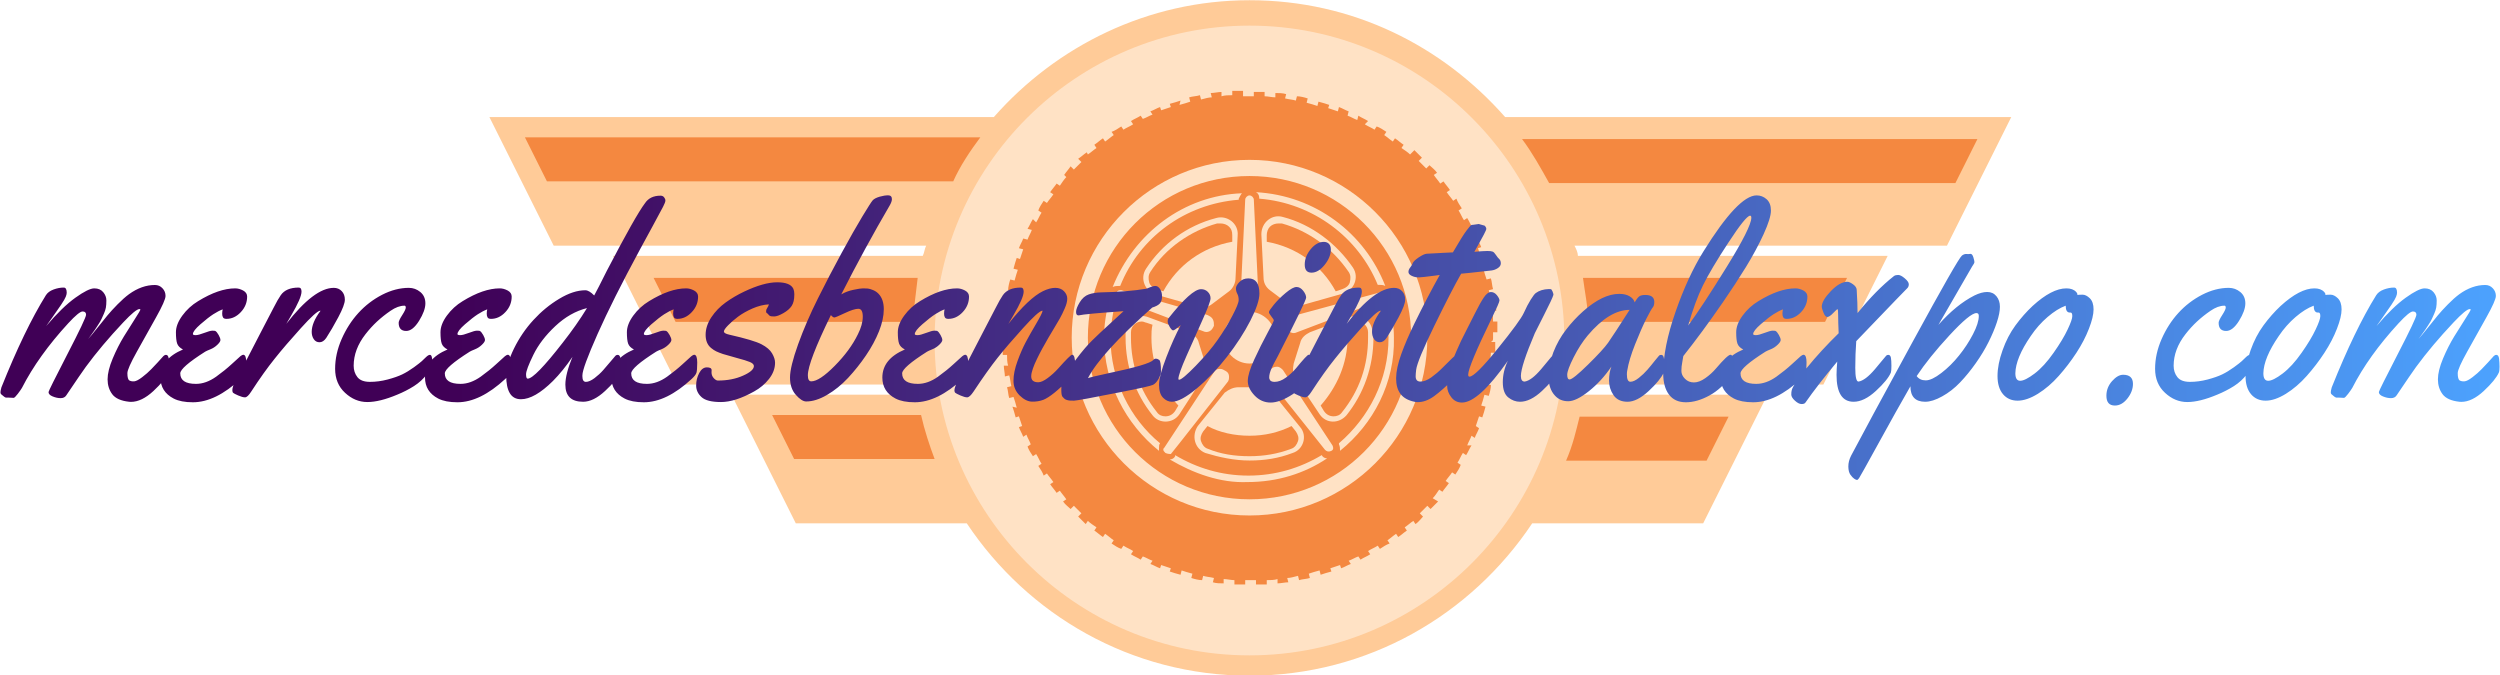 <svg xmlns:xlink="http://www.w3.org/1999/xlink" xmlns="http://www.w3.org/2000/svg" style="overflow: visible;" data-svgdocument="" id="_KfeprFJSfXMQarblzxqGn" class="fl-svgdocument" x="0" y="0" viewBox="0 178.72 512 138.3"><defs id="_9f2mgOgxOkAfHJy8YBdPX" transform="matrix(0.432, 0, 0, 0.432, 12.264, 116.67)" data-uid="o_f2l3em73d_4"><linearGradient x1="0%" y1="50%" x2="100%" y2="50%" id="g_251917455_0" gradientUnits="objectBoundingBox" data-uid="o_f2l3em73d_45"><stop offset="18%" stop-color="rgb(64, 0, 86)" stop-opacity="1" data-uid="o_f2l3em73d_46"/><stop offset="100%" stop-color="rgb(76, 163, 255)" stop-opacity="1.00" data-uid="o_f2l3em73d_47"/></linearGradient><linearGradient x1="0%" y1="50%" x2="100%" y2="50%" id="g_251917455_0" gradientUnits="objectBoundingBox" data-uid="o_f2l3em73d_45"><stop offset="18%" stop-color="rgb(64, 0, 86)" stop-opacity="1" data-uid="o_f2l3em73d_46"/><stop offset="100%" stop-color="rgb(76, 163, 255)" stop-opacity="1.00" data-uid="o_f2l3em73d_47"/></linearGradient><linearGradient x1="0%" y1="50%" x2="100%" y2="50%" id="g_251917455_0" gradientUnits="objectBoundingBox" data-uid="o_f2l3em73d_45"><stop offset="18%" stop-color="rgb(64, 0, 86)" stop-opacity="1" data-uid="o_f2l3em73d_46"/><stop offset="100%" stop-color="rgb(76, 163, 255)" stop-opacity="1.00" data-uid="o_f2l3em73d_47"/></linearGradient></defs><g transform="matrix(0.934, 0, 0, 0.934, 16.644, 2.318)" data-uid="o_f2l3em73d_5"><g data-uid="o_f2l3em73d_6"><g fill="#F48840" transform="matrix(0.891, 0, 0, 0.891, 27.907, 89.764)" data-uid="o_f2l3em73d_7"><g fill="#F48840" transform="matrix(1, 0, 0, 1, 0, 6.041)" data-uid="o_f2l3em73d_8"><path transform="matrix(0.45, 0, 0, 0.45, 360.782, 108.645)" fill="#F48840" data-type="polygon" d="M141.476 124.718L0 124.718L34.599 60.718L176.075 60.718Z" data-uid="o_f2l3em73d_9"/><path transform="matrix(0.45, 0, 0, 0.45, 298.103, 108.645)" fill="#F48840" data-type="polygon" d="M141.476 124.718L0 124.718L34.599 60.718L176.075 60.718Z" data-uid="o_f2l3em73d_10"/></g><g transform="matrix(1, 0, 0, 1, -28.941, 40.013)" fill="#F48840" data-uid="o_f2l3em73d_11"><path transform="matrix(0.45, 0, 0, 0.45, 360.782, 108.645)" fill="#F48840" data-type="polygon" d="M141.476 124.718L0 124.718L34.599 60.718L176.075 60.718Z" data-uid="o_f2l3em73d_12"/><path transform="matrix(0.45, 0, 0, 0.45, 298.103, 108.645)" fill="#F48840" data-type="polygon" d="M141.476 124.718L0 124.718L34.599 60.718L176.075 60.718Z" data-uid="o_f2l3em73d_13"/></g><g transform="matrix(1, 0, 0, 1, -58.676, 73.782)" fill="#F48840" data-uid="o_f2l3em73d_14"><path transform="matrix(0.45, 0, 0, 0.45, 360.782, 108.645)" fill="#F48840" data-type="polygon" d="M141.476 124.718L0 124.718L34.599 60.718L176.075 60.718Z" data-uid="o_f2l3em73d_15"/><path transform="matrix(0.45, 0, 0, 0.45, 298.103, 108.645)" fill="#F48840" data-type="polygon" d="M141.476 124.718L0 124.718L34.599 60.718L176.075 60.718Z" data-uid="o_f2l3em73d_16"/></g><g transform="matrix(-1, 0, 0, 1, 571.469, 73.782)" fill="#F48840" data-uid="o_f2l3em73d_17"><path transform="matrix(0.45, 0, 0, 0.45, 360.782, 108.645)" fill="#F48840" data-type="polygon" d="M141.476 124.718L0 124.718L34.599 60.718L176.075 60.718Z" data-uid="o_f2l3em73d_18"/><path transform="matrix(0.45, 0, 0, 0.45, 298.103, 108.645)" fill="#F48840" data-type="polygon" d="M141.476 124.718L0 124.718L34.599 60.718L176.075 60.718Z" data-uid="o_f2l3em73d_19"/></g><g transform="matrix(-1, 0, 0, 1, 541.734, 40.013)" fill="#F48840" data-uid="o_f2l3em73d_20"><path transform="matrix(0.45, 0, 0, 0.45, 360.782, 108.645)" fill="#F48840" data-type="polygon" d="M141.476 124.718L0 124.718L34.599 60.718L176.075 60.718Z" data-uid="o_f2l3em73d_21"/><path transform="matrix(0.45, 0, 0, 0.45, 298.103, 108.645)" fill="#F48840" data-type="polygon" d="M141.476 124.718L0 124.718L34.599 60.718L176.075 60.718Z" data-uid="o_f2l3em73d_22"/></g><g transform="matrix(-1, 0, 0, 1, 512.794, 6.041)" fill="#F48840" data-uid="o_f2l3em73d_23"><path transform="matrix(0.45, 0, 0, 0.45, 360.782, 108.645)" fill="#F48840" data-type="polygon" d="M141.476 124.718L0 124.718L34.599 60.718L176.075 60.718Z" data-uid="o_f2l3em73d_24"/><path transform="matrix(0.45, 0, 0, 0.45, 298.103, 108.645)" fill="#F48840" data-type="polygon" d="M141.476 124.718L0 124.718L34.599 60.718L176.075 60.718Z" data-uid="o_f2l3em73d_25"/></g></g><path transform="matrix(1.435, 0, 0, 1.435, 184.596, 191.225)" fill="#FFE2C5" data-type="circle" data-cx="50" data-cy="50" data-r="50" d="M50 50m-50 0a50 50 0 1 0 100 0a50 50 0 1 0 -100 0" data-uid="o_f2l3em73d_26"/><path transform="matrix(1.013, 0, 0, 1.013, 205.332, 213.07)" fill="#FFE2C5" data-type="circle" data-cx="50" data-cy="50" data-r="50" d="M50 50m-50 0a50 50 0 1 0 100 0a50 50 0 1 0 -100 0" data-uid="o_f2l3em73d_27"/></g><g transform="matrix(3.712, 0, 0, 3.712, 70.928, 73.845)" fill="#FFCB98" data-uid="o_f2l3em73d_28"><path d="M94.9 37.9H65c-3.7-4.2-9-6.9-15.1-6.9c-6 0-11.4 2.7-15.1 6.9H5l3.8 7.6h22c-0.1 0.2-0.1 0.4-0.2 0.6H12.3l3.8 7.6h14.1    c0 0.2 0.1 0.4 0.1 0.6H19.3l3.8 7.6h10.1c3.6 5.4 9.7 9 16.7 9s13.1-3.6 16.7-9h10.1l3.8-7.6H69.6c0-0.2 0.1-0.4 0.1-0.6h14.1    l3.8-7.6H69.3c0-0.2-0.1-0.4-0.2-0.6h22L94.9 37.9z M8.4 41.7l-1.3-2.6h26.9c-0.6 0.8-1.2 1.7-1.6 2.6H8.4z M30 50H16l-1.3-2.6    h15.6C30.2 48.2 30.1 49.1 30 50z M23 58.1l-1.3-2.6h8.8c0.2 0.9 0.5 1.8 0.8 2.6H23z M49.9 69.7c-10.3 0-18.6-8.4-18.6-18.6    c0-10.3 8.4-18.6 18.6-18.6c10.3 0 18.6 8.4 18.6 18.6C68.5 61.3 60.2 69.7 49.9 69.7z M85.2 47.4L83.9 50h-14    c0-0.9-0.2-1.8-0.3-2.6H85.2z M69.4 55.6h8.8l-1.3 2.6h-8.3C69 57.3 69.2 56.4 69.4 55.6z M67.6 41.8c-0.5-0.9-1-1.8-1.6-2.6h26.9    l-1.3 2.6H67.6z" transform="matrix(1, 0, 0, 1, 0, 0)" fill="#FFCB98" data-uid="o_f2l3em73d_29"/></g></g><g transform="matrix(2.207, 0, 0, 2.207, 200.725, 192.699)" fill="#F48840" data-uid="o_f2l3em73d_30"><path d="M47.6 25c0-0.2 0-0.3 0-0.5h0.4c0-0.3 0-0.7 0-1l-0.4 0c0-0.3 0-0.7-0.1-1l0.4 0c0-0.3-0.1-0.7-0.1-1l-0.4 0.1   c0-0.3-0.1-0.6-0.2-1l0.4-0.1c-0.1-0.3-0.1-0.7-0.2-1l-0.4 0.1c-0.1-0.3-0.2-0.6-0.3-1l0.4-0.1c-0.1-0.3-0.2-0.6-0.3-1l-0.3 0.1   c-0.1-0.3-0.2-0.6-0.3-0.9l0.3-0.1c-0.1-0.3-0.3-0.6-0.4-0.9l-0.3 0.2c-0.1-0.3-0.3-0.6-0.4-0.9l0.3-0.2c-0.2-0.3-0.3-0.6-0.5-0.9   l-0.3 0.2c-0.2-0.3-0.3-0.6-0.5-0.9l0.3-0.2c-0.2-0.3-0.4-0.6-0.5-0.9l-0.3 0.2c-0.2-0.3-0.4-0.5-0.6-0.8l0.3-0.2   c-0.2-0.3-0.4-0.5-0.6-0.8l-0.3 0.2c-0.2-0.3-0.4-0.5-0.6-0.8l0.3-0.2c-0.2-0.3-0.5-0.5-0.7-0.7l-0.3 0.3c-0.2-0.2-0.5-0.5-0.7-0.7   l0.3-0.3c-0.2-0.2-0.5-0.5-0.7-0.7L39.9 8c-0.2-0.2-0.5-0.4-0.8-0.6l0.2-0.3c-0.3-0.2-0.5-0.4-0.8-0.6l-0.2 0.3   c-0.3-0.2-0.5-0.4-0.8-0.6l0.2-0.3c-0.3-0.2-0.6-0.4-0.9-0.5l-0.2 0.3c-0.3-0.2-0.6-0.3-0.9-0.5L36 4.9c-0.3-0.2-0.6-0.3-0.9-0.5   L35 4.8c-0.3-0.1-0.6-0.3-0.9-0.4L34.2 4c-0.3-0.1-0.6-0.3-0.9-0.4L33.2 4c-0.3-0.1-0.6-0.2-0.9-0.3l0.1-0.3   c-0.3-0.1-0.6-0.2-1-0.3l-0.1 0.4c-0.3-0.1-0.6-0.2-1-0.3l0.1-0.4c-0.3-0.1-0.7-0.2-1-0.2l-0.1 0.4c-0.3-0.1-0.6-0.1-1-0.2l0.1-0.4   c-0.3-0.1-0.7-0.1-1-0.1l0 0.4c-0.3 0-0.7-0.1-1-0.1l0-0.4c-0.3 0-0.7 0-1 0v0.4c-0.2 0-0.3 0-0.5 0c-0.2 0-0.3 0-0.5 0V2.1   c-0.3 0-0.7 0-1 0l0 0.4c-0.3 0-0.7 0-1 0.1l0-0.4c-0.3 0-0.7 0.1-1 0.1l0.1 0.4c-0.3 0-0.6 0.1-1 0.2l-0.1-0.4   c-0.3 0.1-0.7 0.1-1 0.2l0.1 0.4c-0.3 0.1-0.6 0.2-1 0.3L18.6 3c-0.3 0.1-0.6 0.2-1 0.3l0.1 0.3c-0.3 0.1-0.6 0.2-0.9 0.3l-0.1-0.3   c-0.3 0.1-0.6 0.3-0.9 0.4l0.2 0.3c-0.3 0.1-0.6 0.3-0.9 0.4l-0.2-0.3c-0.3 0.2-0.6 0.3-0.9 0.5l0.2 0.3c-0.3 0.2-0.6 0.3-0.9 0.5   l-0.2-0.3c-0.3 0.2-0.6 0.4-0.9 0.5l0.2 0.3c-0.3 0.2-0.5 0.4-0.8 0.6l-0.2-0.3c-0.3 0.2-0.5 0.4-0.8 0.6l0.2 0.3   c-0.3 0.2-0.5 0.4-0.8 0.6L9.9 7.8C9.6 8 9.4 8.2 9.1 8.4l0.3 0.3C9.2 8.9 8.9 9.2 8.7 9.4L8.4 9.1C8.2 9.4 8 9.6 7.8 9.9L8 10.1   c-0.2 0.2-0.4 0.5-0.6 0.8l-0.3-0.2c-0.2 0.3-0.4 0.5-0.6 0.8l0.3 0.2c-0.2 0.3-0.4 0.5-0.6 0.8l-0.3-0.2c-0.2 0.3-0.4 0.6-0.5 0.9   l0.3 0.2c-0.2 0.3-0.3 0.6-0.5 0.9L4.9 14c-0.2 0.3-0.3 0.6-0.5 0.9L4.8 15c-0.1 0.3-0.3 0.6-0.4 0.9L4 15.8   c-0.1 0.3-0.3 0.6-0.4 0.9L4 16.8c-0.1 0.3-0.2 0.6-0.3 0.9l-0.3-0.1c-0.1 0.3-0.2 0.6-0.3 1l0.4 0.1c-0.1 0.3-0.2 0.6-0.3 1   l-0.4-0.1c-0.1 0.3-0.2 0.7-0.2 1l0.4 0.1c-0.1 0.3-0.1 0.6-0.2 1l-0.4-0.1c-0.1 0.3-0.1 0.7-0.1 1l0.4 0c0 0.3-0.1 0.7-0.1 1   l-0.4 0c0 0.3 0 0.7 0 1h0.4c0 0.2 0 0.3 0 0.5s0 0.3 0 0.5H2.1c0 0.3 0 0.7 0 1l0.4 0c0 0.3 0 0.7 0.1 1l-0.4 0   c0 0.3 0.1 0.7 0.1 1l0.4-0.1c0.1 0.3 0.1 0.6 0.2 1l-0.4 0.1c0.1 0.3 0.1 0.7 0.2 1l0.4-0.1c0.1 0.3 0.2 0.6 0.3 1L3 31.4   c0.1 0.3 0.2 0.6 0.3 1l0.3-0.1c0.1 0.3 0.2 0.6 0.3 0.9l-0.3 0.1c0.1 0.3 0.3 0.6 0.4 0.9l0.3-0.2c0.1 0.3 0.3 0.6 0.4 0.9   l-0.3 0.2c0.1 0.3 0.3 0.6 0.5 0.9l0.3-0.2c0.2 0.3 0.3 0.6 0.5 0.9l-0.3 0.2c0.2 0.3 0.4 0.6 0.5 0.9l0.3-0.2   c0.2 0.3 0.4 0.5 0.6 0.8l-0.3 0.2c0.2 0.3 0.4 0.5 0.6 0.8l0.3-0.2c0.2 0.3 0.4 0.5 0.6 0.8l-0.3 0.2c0.2 0.3 0.5 0.5 0.7 0.7   l0.3-0.3c0.2 0.2 0.5 0.5 0.7 0.7l-0.3 0.3c0.2 0.2 0.5 0.5 0.7 0.7l0.2-0.3c0.2 0.2 0.5 0.4 0.8 0.6l-0.2 0.3   c0.3 0.2 0.5 0.4 0.8 0.6l0.2-0.3c0.3 0.2 0.5 0.4 0.8 0.6l-0.2 0.3c0.3 0.2 0.6 0.4 0.9 0.5l0.2-0.3c0.3 0.2 0.6 0.3 0.9 0.5   L14 45.1c0.3 0.2 0.6 0.3 0.9 0.5l0.2-0.3c0.3 0.1 0.6 0.3 0.9 0.4L15.8 46c0.3 0.1 0.6 0.3 0.9 0.4l0.1-0.3   c0.3 0.1 0.6 0.2 0.9 0.3l-0.1 0.3c0.3 0.1 0.6 0.2 1 0.3l0.1-0.4c0.3 0.1 0.6 0.2 1 0.3l-0.1 0.4c0.3 0.1 0.7 0.2 1 0.2l0.1-0.4   c0.3 0.1 0.6 0.1 1 0.2l-0.1 0.4c0.3 0.1 0.7 0.1 1 0.1l0-0.4c0.3 0 0.7 0.1 1 0.1l0 0.4c0.3 0 0.7 0 1 0v-0.4c0.2 0 0.3 0 0.5 0   c0.2 0 0.3 0 0.5 0v0.4c0.3 0 0.7 0 1 0l0-0.4c0.3 0 0.7 0 1-0.1l0 0.4c0.3 0 0.7-0.1 1-0.1l-0.1-0.4c0.3 0 0.6-0.1 1-0.2l0.1 0.4   c0.3-0.1 0.7-0.1 1-0.2l-0.1-0.4c0.3-0.1 0.6-0.2 1-0.3l0.1 0.4c0.3-0.1 0.6-0.2 1-0.3l-0.1-0.3c0.3-0.1 0.6-0.2 0.9-0.3l0.1 0.3   c0.3-0.1 0.6-0.3 0.9-0.4l-0.2-0.3c0.3-0.1 0.6-0.3 0.9-0.4l0.2 0.3c0.3-0.2 0.6-0.3 0.9-0.5l-0.2-0.3c0.3-0.2 0.6-0.3 0.9-0.5   l0.2 0.3c0.3-0.2 0.6-0.4 0.9-0.5l-0.2-0.3c0.3-0.2 0.5-0.4 0.8-0.6l0.2 0.3c0.3-0.2 0.5-0.4 0.8-0.6l-0.2-0.3   c0.3-0.2 0.5-0.4 0.8-0.6l0.2 0.3c0.3-0.2 0.5-0.5 0.7-0.7l-0.3-0.3c0.2-0.2 0.5-0.5 0.7-0.7l0.3 0.3c0.2-0.2 0.5-0.5 0.7-0.7   L42 39.9c0.2-0.2 0.4-0.5 0.6-0.8l0.3 0.2c0.2-0.3 0.4-0.5 0.6-0.8l-0.3-0.2c0.2-0.3 0.4-0.5 0.6-0.8l0.3 0.2   c0.2-0.3 0.4-0.6 0.5-0.9l-0.3-0.2c0.2-0.3 0.3-0.6 0.5-0.9l0.3 0.2c0.2-0.3 0.3-0.6 0.5-0.9L45.2 35c0.1-0.3 0.3-0.6 0.4-0.9   l0.3 0.2c0.1-0.3 0.3-0.6 0.4-0.9L46 33.2c0.1-0.3 0.2-0.6 0.3-0.9l0.3 0.1c0.1-0.3 0.2-0.6 0.3-1l-0.4-0.1c0.1-0.3 0.2-0.6 0.3-1   l0.4 0.1c0.1-0.3 0.2-0.7 0.2-1l-0.4-0.1c0.1-0.3 0.1-0.6 0.2-1l0.4 0.1c0.1-0.3 0.1-0.7 0.1-1l-0.4 0c0-0.3 0.1-0.7 0.1-1l0.4 0   c0-0.3 0-0.7 0-1h-0.4C47.6 25.3 47.6 25.2 47.6 25z M25 41.5c-9.1 0-16.5-7.4-16.5-16.5S15.9 8.5 25 8.5c9.1 0 16.5 7.4 16.5 16.5   S34.1 41.5 25 41.5z" transform="matrix(1, 0, 0, 1, 0, 0)" fill="#F48840" data-uid="o_f2l3em73d_31"/><path d="M25 10c-8.3 0-15 6.7-15 15c0 8.3 6.7 15 15 15c8.3 0 15-6.7 15-15C40 16.7 33.3 10 25 10z M37.6 20.2    c-0.2-0.1-0.4-0.1-0.6-0.1c0 0-0.1 0-0.1 0c-1.8-4.4-6-7.6-11-8c0 0 0-0.1 0-0.1c0-0.2-0.1-0.4-0.3-0.5    C31.1 11.8 35.7 15.3 37.6 20.2z M36.5 25c0 2.7-0.9 5.2-2.5 7.2c-0.7 0.8-1.9 0.8-2.5-0.1l-2.2-3.3c-0.3-0.4-0.3-0.9-0.2-1.4    c0.2-0.6 0.4-1.3 0.6-1.9c0.1-0.5 0.5-0.8 0.9-1l3.7-1.4c1-0.4 2.1 0.3 2.1 1.4C36.5 24.6 36.5 24.8 36.5 25z M24.6 12.2    c0-0.2 0.2-0.4 0.4-0.4c0.2 0 0.4 0.2 0.4 0.4l0.4 8.4c0 0.2-0.1 0.4-0.2 0.6c-0.3 0.3-0.9 0.3-1.2 0c-0.2-0.2-0.2-0.4-0.2-0.6    L24.6 12.2L24.6 12.2z M22.6 25c0-1.3 1.1-2.4 2.4-2.4c1.3 0 2.4 1.1 2.4 2.4c0 1.3-1.1 2.4-2.4 2.4C23.7 27.4 22.6 26.3 22.6 25z     M28.5 21.8l-1.6-1.2c-0.4-0.3-0.6-0.7-0.6-1.2l-0.2-4c0-1.1 1-1.9 2-1.6c2.7 0.7 5 2.5 6.5 4.7c0.6 0.9 0.1 2.1-0.9 2.4l-3.9 1.1    C29.4 22.2 28.9 22.1 28.5 21.8z M23.1 20.7l-1.6 1.2c-0.4 0.3-0.9 0.4-1.3 0.2L16.3 21c-1-0.3-1.5-1.5-0.9-2.4    c1.5-2.3 3.8-4 6.5-4.7c1-0.3 2.1 0.5 2 1.6l-0.2 4C23.7 19.9 23.5 20.4 23.1 20.7z M21.1 22.9c0.2 0.1 0.4 0.2 0.5 0.4    c0.1 0.2 0.1 0.4 0.1 0.6v0c-0.1 0.2-0.2 0.4-0.4 0.5c-0.2 0.1-0.4 0.1-0.6 0l-7.9-3c-0.2-0.1-0.3-0.3-0.2-0.5    c0.1-0.2 0.2-0.3 0.4-0.3c0 0 0 0 0.1 0L21.1 22.9z M15.6 23.1l3.8 1.4c0.4 0.2 0.8 0.5 0.9 1l0.6 1.9c0.1 0.5 0.1 1-0.2 1.3    l-2.2 3.4C17.9 33 16.6 33 16 32.2c-1.6-2-2.5-4.5-2.5-7.2c0-0.2 0-0.4 0-0.6C13.5 23.4 14.6 22.7 15.6 23.1z M17.2 35.7    c-0.1-0.1-0.2-0.2-0.2-0.3c0-0.1 0-0.1 0.1-0.2l4.6-7c0.1-0.2 0.3-0.3 0.5-0.3c0 0 0.1 0 0.1 0c0.2 0 0.3 0.1 0.5 0.2    c0.2 0.1 0.3 0.3 0.3 0.5c0 0.2 0 0.4-0.2 0.6l-4.4 5.6l-0.8 1C17.7 35.8 17.4 35.8 17.2 35.7z M24 29.6h2c0.5 0 0.9 0.2 1.2 0.6    l2.5 3.1c0.7 0.8 0.3 2.1-0.7 2.4c-1.3 0.5-2.6 0.7-4 0.7c-1.4 0-2.8-0.3-4.1-0.7c-1-0.4-1.3-1.6-0.7-2.5l2.5-3.1    C23.1 29.8 23.5 29.6 24 29.6z M26.9 29c-0.1-0.2-0.2-0.4-0.2-0.6c0-0.2 0.1-0.4 0.3-0.5c0.1-0.1 0.3-0.2 0.5-0.2c0 0 0.1 0 0.1 0    c0.2 0 0.4 0.2 0.5 0.3l4.6 7c0.1 0.2 0.1 0.4-0.1 0.5l0 0c-0.2 0.1-0.4 0.1-0.6-0.1L26.9 29z M37.3 21.5l-7.9 3    c-0.2 0.1-0.4 0.1-0.6 0c-0.2-0.1-0.3-0.3-0.4-0.5c-0.1-0.2 0-0.4 0.1-0.6c0.1-0.2 0.3-0.3 0.5-0.4l8.1-2.2c0 0 0.1 0 0.1 0    c0.2 0 0.3 0.1 0.4 0.3c0 0.1 0 0.1 0 0.1C37.6 21.2 37.5 21.4 37.3 21.5z M24.3 11.6c-0.1 0.1-0.2 0.3-0.3 0.5c0 0 0 0.1 0 0.1    c-5 0.4-9.2 3.5-11 8l-0.1 0c-0.2 0-0.4 0-0.6 0.1C14.3 15.3 18.9 11.8 24.3 11.6z M11.5 25c0-1.2 0.2-2.4 0.5-3.5    c0.1 0.2 0.2 0.3 0.4 0.4l0.1 0c-0.2 1-0.4 2-0.4 3.1c0 3.9 1.8 7.5 4.6 9.8l0 0c-0.1 0.1-0.1 0.3-0.1 0.5c0 0.1 0 0.1 0 0.2    C13.5 33 11.5 29.2 11.5 25z M17.6 36.3c0.2 0 0.4-0.1 0.5-0.3l0-0.1c2 1.2 4.3 1.9 6.8 1.9c2.5 0 4.8-0.7 6.8-1.9l0 0    c0.1 0.2 0.3 0.3 0.5 0.3c-2.1 1.4-4.6 2.2-7.4 2.2C22.3 38.5 19.8 37.6 17.6 36.3z M33.4 35.5c0-0.2 0-0.4-0.1-0.6    c0 0 0-0.1 0-0.1c2.8-2.4 4.6-5.9 4.6-9.8c0-1.1-0.1-2.1-0.4-3.1c0 0 0 0 0 0c0.2-0.1 0.3-0.2 0.4-0.4c0.3 1.1 0.5 2.3 0.5 3.5    C38.5 29.2 36.5 33 33.4 35.5z" transform="matrix(1, 0, 0, 1, 0, 0)" fill="#F48840" data-uid="o_f2l3em73d_32"/><path d="M36 24.5c0-0.6-0.5-1-1-1c-0.1 0-0.3 0-0.4 0.1L34 23.8c0.1 0.4 0.1 0.8 0.1 1.2c0 2.4-1 4.6-2.5 6.3l0.3 0.5    c0.2 0.3 0.5 0.5 0.9 0.5c0.3 0 0.6-0.1 0.8-0.4c1.6-2 2.4-4.3 2.4-6.9C36 24.8 36 24.6 36 24.5z M34.2 18.9    c-1.5-2.2-3.7-3.8-6.2-4.5c-0.1 0-0.2 0-0.3 0c-0.3 0-0.6 0.1-0.8 0.3c-0.2 0.2-0.3 0.5-0.3 0.8l0 0.6c2.8 0.5 5.1 2.2 6.4 4.6    l0.6-0.2c0.3-0.1 0.6-0.3 0.7-0.6C34.4 19.5 34.4 19.2 34.2 18.9z M29.3 33.7l-0.4-0.5c-1.2 0.6-2.5 0.9-3.9 0.9    c-1.4 0-2.8-0.3-3.9-0.9l-0.4 0.5c-0.2 0.3-0.3 0.6-0.2 0.9c0.1 0.3 0.3 0.6 0.6 0.7c1.2 0.5 2.5 0.7 3.9 0.7    c1.3 0 2.6-0.2 3.9-0.7c0.3-0.1 0.5-0.4 0.6-0.7C29.6 34.3 29.5 34 29.3 33.7z M23.1 14.7c-0.2-0.2-0.5-0.3-0.8-0.3    c-0.1 0-0.2 0-0.3 0c-2.5 0.7-4.8 2.3-6.2 4.5c-0.2 0.3-0.2 0.6-0.1 1c0.1 0.3 0.4 0.5 0.7 0.6l0.6 0.2c1.3-2.4 3.6-4.1 6.4-4.6    l0-0.6C23.4 15.1 23.3 14.9 23.1 14.7z M15.9 25c0-0.4 0-0.8 0.1-1.2l-0.6-0.2c-0.1 0-0.2-0.1-0.4-0.1c-0.5 0-1 0.4-1 1    c0 0.2 0 0.4 0 0.5c0 2.5 0.8 4.9 2.4 6.9c0.2 0.3 0.5 0.4 0.8 0.4c0.4 0 0.7-0.2 0.9-0.5l0.3-0.5C16.8 29.6 15.9 27.4 15.9 25z" transform="matrix(1, 0, 0, 1, 0, 0)" fill="#F48840" data-uid="o_f2l3em73d_33"/></g><path text="mercedesbenzvirtualexpo.com" fill="url(&quot;#g_251917455_0&quot;)" space="preserve" text-anchor="middle" offset="0.5" font-scale="contain" font-size="48" font-family="Yellowtail" transform="matrix(1.032, 0, 0, 1.174, 254.995, 260.037)" font-weight="400" font-style="normal" letter-spacing="1" data-fl-textpath="" data-uid="o_f2l3em73d_34" d="M-244.378 0.14L-244.378 0.14L-245.528 0.09L-245.948 0.09Q-246.178 0.02-246.448-0.19Q-246.718-0.4-246.858-0.49Q-246.998-0.59-246.998-0.83Q-246.998-1.08-246.808-1.69L-246.808-1.69Q-242.238-11.74 -237.978-17.77L-237.978-17.77Q-237.508-18.42 -236.468-18.76Q-235.418-19.1 -234.438-19.1L-234.438-19.1Q-233.848-19.1 -233.848-18.19L-233.848-18.19Q-233.848-17.93 -234.038-17.5Q-234.228-17.06 -234.978-16.08Q-235.728-15.09 -236.758-13.83Q-237.788-12.56 -237.928-12.38L-237.928-12.38Q-234.718-15.7 -232.128-17.33Q-229.538-18.96 -228.378-18.96Q-227.218-18.96 -226.598-18.29Q-225.978-17.63 -225.978-16.86Q-225.978-16.1 -226.078-15.6Q-226.188-15.09 -226.468-14.54Q-226.748-13.99 -226.948-13.61Q-227.148-13.22 -227.618-12.6Q-228.088-11.98 -228.258-11.74Q-228.438-11.51 -228.988-10.85Q-229.538-10.2 -229.588-10.13L-229.588-10.13Q-228.928-10.78 -227.758-12.07Q-226.588-13.36 -225.778-14.23Q-224.968-15.09 -223.748-16.18Q-222.528-17.27 -221.478-17.95L-221.478-17.95Q-218.948-19.55 -216.348-19.55L-216.348-19.55Q-215.448-19.55 -214.848-18.98Q-214.238-18.42 -214.238-17.64Q-214.238-16.85 -216.128-13.89Q-218.028-10.92 -219.918-7.93Q-221.808-4.95 -221.808-4.17L-221.808-4.17Q-221.808-3.09 -221.408-2.89Q-221.008-2.7 -220.448-2.74Q-219.878-2.79 -218.868-3.47Q-217.848-4.15 -217.048-4.88L-217.048-4.88Q-215.758-6.05 -214.658-7.15L-214.658-7.15Q-214.418-7.36 -214.138-7.36L-214.138-7.36Q-213.698-7.36 -213.598-6.68Q-213.508-6 -213.508-5.27Q-213.508-4.55 -213.648-4.27L-213.648-4.27Q-214.328-2.95 -216.648-1.05Q-218.968 0.84 -221.098 0.84L-221.098 0.84Q-221.358 0.84 -221.478 0.82L-221.478 0.82Q-223.888 0.59 -224.818-0.5Q-225.738-1.59 -225.738-3.09Q-225.738-4.59 -224.718-6.73Q-223.698-8.86 -222.488-10.59Q-221.268-12.33 -220.248-13.72Q-219.228-15.12 -219.228-15.23Q-219.228-15.35 -219.418-15.35L-219.418-15.35Q-220.138-15.35 -222.648-13.01L-222.648-13.01Q-226.938-9 -230.058-5.27L-230.058-5.27Q-230.878-4.29 -233.948-0.28L-233.948-0.28Q-234.298 0.19 -235.058 0.19Q-235.818 0.19 -236.638-0.11Q-237.458-0.4 -237.458-0.87L-237.458-0.87Q-237.458-1.1 -233.738-7.44Q-230.008-13.78 -230.008-14.36Q-230.008-14.93 -230.698-14.93Q-231.388-14.93 -233.548-12.87L-233.548-12.87Q-239.478-7.2 -242.738-1.59L-242.738-1.59Q-242.948-1.27 -243.558-0.56Q-244.168 0.14 -244.378 0.14ZM-198.045-17.53L-198.045-17.53Q-198.045-15.98 -199.305-14.81Q-200.555-13.64 -202.145-13.64L-202.145-13.64Q-202.665-13.64 -202.825-13.89Q-202.995-14.13 -202.995-14.53Q-202.995-14.93 -202.895-15.3L-202.895-15.3Q-203.745-15.02 -204.775-14.44Q-205.805-13.85 -207.305-12.7Q-208.805-11.55 -208.805-10.99L-208.805-10.99Q-208.805-10.8 -208.255-10.8Q-207.705-10.8 -206.555-11.19Q-205.405-11.58 -204.945-11.58Q-204.495-11.58 -204.355-11.53L-204.355-11.53Q-204.045-11.37 -203.695-10.82Q-203.345-10.27 -203.345-9.95Q-203.345-9.63 -203.955-9.12Q-204.565-8.6 -205.335-8.33Q-206.105-8.06 -206.365-7.92L-206.365-7.92Q-211.315-5.16 -211.315-4.13L-211.315-4.13Q-211.315-2.3 -208.195-2.3L-208.195-2.3Q-206.205-2.3 -204.185-3.56L-204.185-3.56Q-202.475-4.64 -201.105-5.75Q-199.735-6.87 -199.375-7.13Q-199.005-7.38 -198.825-7.38L-198.825-7.38Q-198.215-7.38 -198.215-6.02Q-198.215-4.66 -198.375-4.23Q-198.535-3.8 -199.315-3.16L-199.315-3.16Q-204.325 0.91 -208.805 0.91L-208.805 0.91Q-211.195 0.91 -212.625 0.26L-212.625 0.26Q-215.245-0.94 -215.245-3.4L-215.245-3.4Q-215.245-6.63 -210.775-8.3L-210.775-8.3Q-211.665-8.7 -211.925-9.32Q-212.175-9.94 -212.175-11.31Q-212.175-12.68 -210.905-14.21Q-209.625-15.75 -207.775-16.73L-207.775-16.73Q-203.645-18.96 -200.415-18.96L-200.415-18.96Q-199.645-18.96 -198.845-18.59Q-198.045-18.21 -198.045-17.53ZM-189.291-14.25L-190.271-12.77Q-184.741-19.05 -180.851-19.05L-180.851-19.05Q-179.891-19.05 -179.271-18.48Q-178.651-17.91 -178.651-16.99Q-178.651-16.08 -179.951-13.93Q-181.251-11.79 -182.351-10.31L-182.351-10.31Q-182.941-9.56 -183.681-9.56Q-184.411-9.56 -184.821-10.1Q-185.231-10.64 -185.231-11.37L-185.231-11.37Q-185.231-12.98 -183.501-15.02L-183.501-15.02L-183.551-15.07Q-184.321-15 -187.381-12.02Q-190.441-9.05 -192.581-6.69Q-194.731-4.34 -197.231-0.96L-197.231-0.96Q-197.961 0.05 -198.461 0.05Q-198.971 0.05-199.801-0.27Q-200.631-0.59-200.811-0.73Q-200.981-0.87-200.981-1.2Q-200.981-1.52-200.801-1.96Q-200.611-2.39-200.101-3.19Q-199.601-3.98 -198.581-5.77Q-197.561-7.55 -195.411-11.16Q-193.251-14.77 -192.831-15.52L-192.831-15.52Q-191.941-17.06 -191.371-17.77L-191.371-17.77Q-190.321-19.1 -187.811-19.1L-187.811-19.1Q-187.251-19.1 -187.251-18.4L-187.251-18.4Q-187.251-17.3 -189.291-14.25L-189.291-14.25ZM-164.933-5.2Q-163.723-5.98 -163.373-6.27Q-163.023-6.56 -162.553-6.96Q-162.083-7.36 -161.783-7.36L-161.783-7.36Q-161.313-7.36 -161.313-6.29Q-161.313-5.23 -162.353-4Q-163.403-2.77 -164.943-1.91Q-166.493-1.05 -168.253-0.42L-168.253-0.42Q-171.743 0.87 -174.193 0.87Q-176.643 0.87 -178.613-0.74Q-180.583-2.34 -180.583-4.93Q-180.583-7.52 -179.293-10.11Q-178.003-12.7 -175.973-14.66Q-173.943-16.62 -171.263-17.84Q-168.583-19.05 -165.953-19.05L-165.953-19.05Q-164.683-19.05 -163.683-18.33Q-162.673-17.6 -162.673-16.34Q-162.673-15.07 -163.923-13.3Q-165.183-11.53 -166.473-11.53L-166.473-11.53Q-167.973-11.53 -167.973-12.96L-167.973-12.96Q-167.973-13.34 -167.263-14.3Q-166.563-15.26 -166.563-15.6Q-166.563-15.94 -166.823-15.94L-166.823-15.94Q-168.113-15.94 -169.583-15.05Q-171.063-14.16 -172.273-13.17Q-173.473-12.19 -174.553-10.97L-174.553-10.97Q-176.903-8.32 -176.903-5.46L-176.903-5.46Q-176.903-4.31 -176.163-3.48Q-175.423-2.65 -173.673-2.65Q-171.933-2.65 -170.173-3.06Q-168.413-3.47 -167.273-3.95Q-166.143-4.43 -164.933-5.2ZM-145.545-17.53L-145.545-17.53Q-145.545-15.98 -146.805-14.81Q-148.055-13.64 -149.645-13.64L-149.645-13.64Q-150.165-13.64 -150.325-13.89Q-150.495-14.13 -150.495-14.53Q-150.495-14.93 -150.395-15.3L-150.395-15.3Q-151.245-15.02 -152.275-14.44Q-153.305-13.85 -154.805-12.7Q-156.305-11.55 -156.305-10.99L-156.305-10.99Q-156.305-10.8 -155.755-10.8Q-155.205-10.8 -154.055-11.19Q-152.905-11.58 -152.445-11.58Q-151.995-11.58 -151.855-11.53L-151.855-11.53Q-151.545-11.37 -151.195-10.82Q-150.845-10.27 -150.845-9.95Q-150.845-9.63 -151.455-9.12Q-152.065-8.6 -152.835-8.33Q-153.605-8.06 -153.865-7.92L-153.865-7.92Q-158.815-5.16 -158.815-4.13L-158.815-4.13Q-158.815-2.3 -155.695-2.3L-155.695-2.3Q-153.705-2.3 -151.685-3.56L-151.685-3.56Q-149.975-4.64 -148.605-5.75Q-147.235-6.87 -146.875-7.13Q-146.505-7.38 -146.325-7.38L-146.325-7.38Q-145.715-7.38 -145.715-6.02Q-145.715-4.66 -145.875-4.23Q-146.035-3.8 -146.815-3.16L-146.815-3.16Q-151.825 0.91 -156.305 0.91L-156.305 0.91Q-158.695 0.91 -160.125 0.26L-160.125 0.26Q-162.745-0.94 -162.745-3.4L-162.745-3.4Q-162.745-6.63 -158.275-8.3L-158.275-8.3Q-159.165-8.7 -159.425-9.32Q-159.675-9.94 -159.675-11.31Q-159.675-12.68 -158.405-14.21Q-157.125-15.75 -155.275-16.73L-155.275-16.73Q-151.145-18.96 -147.915-18.96L-147.915-18.96Q-147.145-18.96 -146.345-18.59Q-145.545-18.21 -145.545-17.53ZM-116.001-35.13Q-115.551-35.13 -115.301-34.85Q-115.041-34.57 -115.041-34.28Q-115.041-33.98 -115.501-33.2Q-115.951-32.41 -117.591-29.78Q-119.231-27.14 -120.151-25.64L-120.151-25.64Q-125.471-16.99 -128.491-11.02Q-131.511-5.04 -131.511-3.8L-131.511-3.8L-131.511-3.61Q-131.511-2.65 -130.811-2.65Q-130.111-2.65 -129.111-3.3Q-128.121-3.96 -127.371-4.71Q-126.621-5.46 -125.851-6.27Q-125.091-7.08 -124.931-7.22Q-124.761-7.36 -124.511-7.36L-124.511-7.36Q-124.111-7.36 -123.991-6.86Q-123.871-6.35 -123.871-5.45Q-123.871-4.55 -124.011-4.27L-124.011-4.27Q-124.691-2.95 -127.001-1.07Q-129.311 0.82 -131.371 0.82L-131.371 0.82Q-134.891 0.82 -134.891-2.16L-134.891-2.16Q-134.891-4.01 -133.481-7.01L-133.481-7.01Q-135.381-4.55 -137.351-2.81L-137.351-2.81Q-141.011 0.38 -143.701 0.38L-143.701 0.38Q-145.201 0.38 -145.921-0.68Q-146.631-1.73 -146.631-3.71Q-146.631-5.7 -145.091-8.46Q-143.541-11.23 -141.231-13.44Q-138.921-15.66 -136.111-17.14Q-133.301-18.63 -130.931-18.63L-130.931-18.63Q-130.181-18.63 -129.171-17.72L-129.171-17.72Q-128.491-18.8 -126.661-22.03L-126.661-22.03Q-120.921-31.71 -119.071-33.84L-119.071-33.84Q-118.091-35.13 -116.001-35.13L-116.001-35.13ZM-130.601-15.52L-130.601-15.52Q-133.981-14.77 -136.881-12.38Q-139.791-9.98 -141.241-7.37Q-142.691-4.76 -142.691-3.98Q-142.691-3.21 -142.371-3.21L-142.371-3.21Q-140.961-3.21 -135.411-9.49L-135.411-9.49Q-132.641-12.59 -130.601-15.52ZM-108.553-17.53L-108.553-17.53Q-108.553-15.98 -109.813-14.81Q-111.063-13.64 -112.653-13.64L-112.653-13.64Q-113.173-13.64 -113.333-13.89Q-113.503-14.13 -113.503-14.53Q-113.503-14.93 -113.403-15.3L-113.403-15.3Q-114.253-15.02 -115.283-14.44Q-116.313-13.85 -117.813-12.7Q-119.313-11.55 -119.313-10.99L-119.313-10.99Q-119.313-10.8 -118.763-10.8Q-118.213-10.8 -117.063-11.19Q-115.913-11.58 -115.453-11.58Q-115.003-11.58 -114.863-11.53L-114.863-11.53Q-114.553-11.37 -114.203-10.82Q-113.853-10.27 -113.853-9.95Q-113.853-9.63 -114.463-9.12Q-115.073-8.6 -115.843-8.33Q-116.613-8.06 -116.873-7.92L-116.873-7.92Q-121.823-5.16 -121.823-4.13L-121.823-4.13Q-121.823-2.3 -118.703-2.3L-118.703-2.3Q-116.713-2.3 -114.693-3.56L-114.693-3.56Q-112.983-4.64 -111.613-5.75Q-110.243-6.87 -109.883-7.13Q-109.513-7.38 -109.333-7.38L-109.333-7.38Q-108.723-7.38 -108.723-6.02Q-108.723-4.66 -108.883-4.23Q-109.043-3.8 -109.823-3.16L-109.823-3.16Q-114.833 0.91 -119.313 0.91L-119.313 0.91Q-121.703 0.91 -123.133 0.26L-123.133 0.26Q-125.753-0.94 -125.753-3.4L-125.753-3.4Q-125.753-6.63 -121.283-8.3L-121.283-8.3Q-122.173-8.7 -122.433-9.32Q-122.683-9.94 -122.683-11.31Q-122.683-12.68 -121.413-14.21Q-120.133-15.75 -118.283-16.73L-118.283-16.73Q-114.153-18.96 -110.923-18.96L-110.923-18.96Q-110.153-18.96 -109.353-18.59Q-108.553-18.21 -108.553-17.53ZM-105.868-4.69L-105.868-4.69L-105.888-4.31Q-105.888-3.73 -105.448-3.3Q-104.998-2.88 -104.628-2.88L-104.628-2.88Q-101.808-2.88 -99.648-3.73Q-97.478-4.57 -97.478-5.41L-97.478-5.41Q-97.478-5.81 -98.258-6.11Q-99.048-6.4 -100.908-6.83Q-102.768-7.27 -103.618-7.51Q-104.458-7.76 -104.948-7.97Q-105.448-8.18 -105.958-8.55L-105.958-8.55Q-107.058-9.33 -107.058-10.86Q-107.058-12.4 -105.928-13.91Q-104.788-15.42 -103.078-16.5Q-101.368-17.58 -99.398-18.4L-99.398-18.4Q-95.508-20.02 -92.858-20.02L-92.858-20.02Q-90.258-20.02 -89.648-18.89L-89.648-18.89Q-89.458-18.49 -89.458-18L-89.458-18L-89.458-17.84Q-89.458-16.59 -89.988-15.89Q-90.518-15.19 -91.648-14.63Q-92.788-14.06 -93.458-14.06Q-94.128-14.06 -94.298-14.16Q-94.478-14.25 -94.598-14.4Q-94.708-14.55 -94.888-14.63Q-95.058-14.7 -95.058-14.98Q-95.058-15.26 -94.828-15.55Q-94.598-15.84 -94.498-16.17L-94.498-16.17Q-96.048-16.1 -97.738-15.46Q-99.418-14.81 -100.628-14.02Q-101.838-13.22 -102.628-12.49Q-103.428-11.77 -103.428-11.43Q-103.428-11.09 -102.348-10.88L-102.348-10.88Q-97.498-9.91 -95.978-9.21Q-94.448-8.51 -93.868-7.62Q-93.278-6.73 -93.278-6L-93.278-6Q-93.278-4.5 -94.478-3.16Q-95.668-1.83 -97.428-0.98L-97.428-0.98Q-101.198 0.87 -104.008 0.87Q-106.808 0.87 -107.868 0.01Q-108.938-0.84 -108.938-2.02Q-108.938-3.19 -108.338-4.18Q-107.738-5.18 -106.808-5.18Q-105.868-5.18 -105.868-4.69ZM-70.51-33.45L-70.51-33.45Q-75.45-26.02 -80.14-17.91L-80.14-17.91Q-79.06-18.47 -77.71-18.71Q-76.37-18.96 -75.82-18.96Q-75.27-18.96 -74.87-18.93Q-74.47-18.89 -73.85-18.67Q-73.23-18.45 -72.78-18.05L-72.78-18.05Q-71.7-17.09 -71.7-15.33Q-71.7-13.57 -72.65-11.47Q-73.6-9.38 -75.23-7.27Q-76.86-5.16 -78.79-3.34Q-80.73-1.52 -82.95-0.38Q-85.18 0.77 -87.1 0.77L-87.1 0.77Q-87.99 0.77 -89.15-0.38Q-90.31-1.52 -90.31-3.4Q-90.31-5.27 -88.7-9.21Q-87.08-13.15 -84.77-17.21Q-82.46-21.28 -80.06-25.15Q-77.66-29.02 -75.97-31.48Q-74.28-33.94 -73.91-34.31Q-73.53-34.69 -72.54-34.95Q-71.54-35.2 -70.81-35.19Q-70.09-35.18 -70.09-34.52L-70.09-34.52Q-70.09-34.1 -70.51-33.45ZM-76.84-10.95L-76.84-10.95Q-75.87-12.63 -75.87-14.02Q-75.87-15.4 -76.75-15.4Q-77.63-15.4 -79.45-14.64Q-81.27-13.88 -81.52-13.88Q-81.78-13.88 -82.2-14.3L-82.2-14.3Q-86.77-6.07 -86.77-3.8L-86.77-3.8Q-86.77-2.74 -86.09-2.74L-86.09-2.74Q-84.48-2.74 -81.43-5.45Q-78.38-8.16 -76.84-10.95ZM-54.787-17.53L-54.787-17.53Q-54.787-15.98 -56.047-14.81Q-57.297-13.64 -58.887-13.64L-58.887-13.64Q-59.407-13.64 -59.567-13.89Q-59.737-14.13 -59.737-14.53Q-59.737-14.93 -59.637-15.3L-59.637-15.3Q-60.487-15.02 -61.517-14.44Q-62.547-13.85 -64.047-12.7Q-65.547-11.55 -65.547-10.99L-65.547-10.99Q-65.547-10.8 -64.997-10.8Q-64.447-10.8 -63.297-11.19Q-62.147-11.58 -61.687-11.58Q-61.237-11.58 -61.097-11.53L-61.097-11.53Q-60.787-11.37 -60.437-10.82Q-60.087-10.27 -60.087-9.95Q-60.087-9.63 -60.697-9.12Q-61.307-8.6 -62.077-8.33Q-62.847-8.06 -63.107-7.92L-63.107-7.92Q-68.057-5.16 -68.057-4.13L-68.057-4.13Q-68.057-2.3 -64.937-2.3L-64.937-2.3Q-62.947-2.3 -60.927-3.56L-60.927-3.56Q-59.217-4.64 -57.847-5.75Q-56.477-6.87 -56.117-7.13Q-55.747-7.38 -55.567-7.38L-55.567-7.38Q-54.957-7.38 -54.957-6.02Q-54.957-4.66 -55.117-4.23Q-55.277-3.8 -56.057-3.16L-56.057-3.16Q-61.067 0.91 -65.547 0.91L-65.547 0.91Q-67.937 0.91 -69.367 0.26L-69.367 0.26Q-71.987-0.94 -71.987-3.4L-71.987-3.4Q-71.987-6.63 -67.517-8.3L-67.517-8.3Q-68.407-8.7 -68.667-9.32Q-68.917-9.94 -68.917-11.31Q-68.917-12.68 -67.647-14.21Q-66.367-15.75 -64.517-16.73L-64.517-16.73Q-60.387-18.96 -57.157-18.96L-57.157-18.96Q-56.387-18.96 -55.587-18.59Q-54.787-18.21 -54.787-17.53ZM-42.443-3.61L-42.443-3.61Q-42.443-2.58 -41.043-2.58L-41.043-2.58Q-40.293-2.58 -39.153-3.33Q-38.013-4.08 -37.103-4.97L-37.103-4.97Q-34.663-7.38 -34.333-7.38L-34.333-7.38Q-33.723-7.38 -33.723-5.63Q-33.723-3.87 -34.833-3.21L-34.833-3.21Q-38.183-0.19 -40.003 0.47L-40.003 0.47Q-41.043 0.82 -42.283 0.8Q-43.523 0.77 -44.743-0.28Q-45.963-1.34 -45.963-2.85Q-45.963-4.36 -45.163-6.28Q-44.363-8.2 -43.533-9.57Q-42.703-10.95 -41.483-12.76Q-40.263-14.58 -40.193-15.02L-40.193-15.02L-40.243-15.07Q-41.013-15 -44.073-12.02Q-47.133-9.05 -49.123-6.84Q-51.113-4.64 -53.883-0.96L-53.883-0.96Q-54.653 0.05 -55.153 0.05Q-55.643 0.05-56.473-0.27Q-57.303-0.59-57.493-0.73Q-57.683-0.87-57.683-1.15Q-57.683-1.43-57.513-1.84Q-57.353-2.25-57.203-2.52Q-57.043-2.79-56.693-3.35Q-56.343-3.91 -55.303-5.73Q-54.253-7.55 -52.103-11.16Q-49.943-14.77 -49.523-15.52L-49.523-15.52Q-48.633-17.06 -48.073-17.77L-48.073-17.77Q-47.013-19.1 -44.503-19.1L-44.503-19.1Q-43.943-19.1 -43.943-18.4L-43.943-18.4Q-43.943-17.3 -45.983-14.25L-45.983-14.25L-46.973-12.77Q-42.913-17.27 -40.123-18.47L-40.123-18.47Q-38.763-19.05 -37.673-19.05Q-36.583-19.05 -35.943-18.47Q-35.293-17.88 -35.293-17.17Q-35.293-16.45 -35.793-15.46Q-36.283-14.46 -36.783-13.68Q-37.293-12.89 -38.113-11.7Q-38.933-10.5 -39.003-10.39Q-39.073-10.29 -39.363-9.83Q-39.653-9.38 -39.793-9.16Q-39.933-8.95 -40.263-8.43Q-40.593-7.9 -40.793-7.55Q-40.993-7.2 -41.283-6.68Q-41.583-6.16 -41.753-5.79Q-41.933-5.41 -42.113-4.97L-42.113-4.97Q-42.443-4.15 -42.443-3.61ZM-24.123-14.98L-24.123-14.98Q-31.743-14.51 -33.003-14.25L-33.003-14.25L-33.083-14.25Q-33.543-14.25 -33.543-14.86Q-33.543-15.47 -32.823-16.52Q-32.093-17.58 -31.013-17.91Q-29.933-18.23 -28.623-18.26L-28.623-18.26Q-23.283-18.35 -19.533-18.91L-19.533-18.91Q-19.483-18.91 -18.863-19.15Q-18.243-19.38 -17.773-19.38Q-17.303-19.38 -16.893-18.87Q-16.483-18.35 -16.483-17.55Q-16.483-16.76 -16.903-16.34Q-17.333-15.91 -18.433-15.61L-18.433-15.61Q-28.693-7.59 -31.183-3.3L-31.183-3.3Q-30.403-3.54 -27.243-4.13L-27.243-4.13Q-18.993-5.65 -18.223-6.47L-18.223-6.47Q-17.983-6.7 -17.693-6.7Q-17.403-6.7 -17.043-6.48Q-16.693-6.26 -16.693-4.45L-16.693-4.45Q-16.693-3.94 -17.173-3.18Q-17.653-2.41 -18.273-2.13Q-18.903-1.85 -25.063-0.8L-25.063-0.8Q-33.263 0.63 -33.953 0.63Q-34.653 0.63 -34.833 0.61Q-35.023 0.59 -35.163 0.56Q-35.303 0.54 -35.433 0.49Q-35.563 0.45 -35.633 0.42Q-35.703 0.4 -35.793 0.33Q-35.893 0.26 -35.923 0.23Q-35.963 0.21 -36.223-0.04Q-36.473-0.28-36.473-1.27Q-36.473-2.25 -36.383-2.44L-36.383-2.44Q-35.253-4.59 -33.493-6.64Q-31.723-8.7 -30.333-9.89Q-28.953-11.09 -26.893-12.73Q-24.833-14.37 -24.123-14.98ZM 2.844-18.05L 2.844-18.05Q 2.844-16.43  1.044-13.32Q-0.766-10.22 -3.586-7.03Q-6.416-3.84 -9.576-1.51Q-12.746 0.82 -14.526 0.82L-14.526 0.82Q-15.486 0.82 -16.276 0.12Q-17.076-0.59 -17.076-2.12Q-17.076-3.66 -15.626-6.96Q-14.176-10.27 -12.766-12.54L-12.766-12.54Q-14.006-11.63 -14.276-11.63Q-14.546-11.63 -14.956-12.23Q-15.366-12.84 -15.366-13.18Q-15.366-13.52 -15.246-13.69L-15.246-13.69Q-10.636-18.82 -8.736-18.82L-8.736-18.82Q-7.936-18.82 -7.396-18.35Q-6.856-17.88 -6.856-17.23Q-6.856-16.57 -8.456-13.45Q-10.046-10.34 -11.636-7.16Q-13.236-3.98 -13.236-3.16L-13.236-3.16Q-13.236-3.02 -13.096-3.02L-13.096-3.02Q-12.486-3.02 -9.796-5.45Q-7.116-7.88 -5.456-9.96Q-3.786-12.05 -2.536-14.16Q-1.276-16.27 -1.276-16.92Q-1.276-17.58 -1.546-18.01Q-1.816-18.45 -1.816-18.95Q-1.816-19.45 -1.126-20.07Q-0.436-20.7  0.644-20.7L 0.644-20.7Q 2.844-20.7  2.844-18.05ZM 17.015-25.73L 17.015-25.73Q 17.015-24.4  15.775-23.05Q 14.535-21.7  13.185-21.7Q 11.835-21.7  11.835-23.11Q 11.835-24.52  13.015-25.79Q 14.205-27.07  15.635-27.07L 15.635-27.07Q 16.265-27.07  16.645-26.72Q 17.015-26.37  17.015-25.73ZM 13.215-5.27L 13.215-5.27Q 13.215-4.57  13.075-4.27L 13.075-4.27Q 11.935-1.92  9.425-0.48Q 6.915 0.96  5.065 0.96Q 3.215 0.96  1.875-0.28Q 0.535-1.52  0.535-2.81Q 0.535-4.1  1.825-6.56Q 3.115-9.02  4.405-11.11Q 5.695-13.2  5.695-13.37Q 5.695-13.55  5.215-14.06Q 4.735-14.58  4.735-14.82Q 4.735-15.07  5.705-16.11Q 6.685-17.16  8.075-18.18Q 9.465-19.2  10.205-19.2Q 10.945-19.2  11.535-18.54Q 12.115-17.88  12.115-17.34Q 12.115-16.8  6.535-7.2L 6.535-7.2Q 6.465-7.05  6.155-6.57Q 5.835-6.09  5.665-5.78Q 5.485-5.46  5.255-5.02L 5.255-5.02Q 4.785-4.08  4.785-3.45L 4.785-3.45Q 4.785-2.65  5.855-2.65Q 6.935-2.65  8.095-3.39Q 9.255-4.13  10.105-5.02L 10.105-5.02Q 12.305-7.38  12.605-7.38L 12.605-7.38Q 13.215-7.38  13.215-5.27ZM 21.131-14.25L 20.151-12.77Q 25.681-19.05  29.571-19.05L 29.571-19.05Q 30.531-19.05  31.151-18.48Q 31.771-17.91  31.771-16.99Q 31.771-16.08  30.471-13.93Q 29.171-11.79  28.071-10.31L 28.071-10.31Q 27.481-9.56  26.741-9.56Q 26.011-9.56  25.601-10.1Q 25.191-10.64  25.191-11.37L 25.191-11.37Q 25.191-12.98  26.921-15.02L 26.921-15.02L 26.871-15.07Q 26.101-15  23.041-12.02Q 19.981-9.05  17.841-6.69Q 15.691-4.34  13.191-0.96L 13.191-0.96Q 12.461 0.05  11.961 0.05Q 11.451 0.05 10.621-0.27Q 9.791-0.59 9.611-0.73Q 9.441-0.87 9.441-1.2Q 9.441-1.52 9.621-1.96Q 9.811-2.39 10.321-3.19Q 10.821-3.98  11.841-5.77Q 12.861-7.55  15.011-11.16Q 17.171-14.77  17.591-15.52L 17.591-15.52Q 18.481-17.06  19.051-17.77L 19.051-17.77Q 20.101-19.1  22.611-19.1L 22.611-19.1Q 23.171-19.1  23.171-18.4L 23.171-18.4Q 23.171-17.3  21.131-14.25L 21.131-14.25ZM 45.269-30.05L 46.369-30.19L 47.329-29.95Q 47.539-29.95  47.699-29.74Q 47.869-29.53  47.869-29.34Q 47.869-29.16  47.379-28.34Q 46.879-27.52  46.219-26.47Q 45.549-25.43  45.499-25.34L 45.499-25.34Q 47.329-25.48  48.089-25.48Q 48.849-25.48  49.129-25.37Q 49.419-25.27  49.779-24.79Q 50.139-24.3  50.449-24.06Q 50.749-23.81  50.749-23.32Q 50.749-22.83  50.149-22.49Q 49.559-22.15  48.879-22.08L 48.879-22.08Q 43.439-21.54  42.879-21.52L 42.879-21.52Q 40.979-18.61  37.569-12.46Q 34.159-6.3  33.949-4.76L 33.949-4.76Q 33.849-4.05  33.849-3.61L 33.849-3.61Q 33.849-2.7  34.809-2.7Q 35.769-2.7  36.949-3.43Q 38.119-4.17  39.099-5.04L 39.099-5.04Q 41.729-7.38  41.919-7.38L 41.919-7.38Q 42.519-7.38  42.519-5.27L 42.519-5.27Q 42.519-4.13  41.469-3.21L 41.469-3.21Q 39.099-1.17  37.489-0.14Q 35.869 0.89  34.249 0.89L 34.249 0.89Q 33.899 0.89  33.589 0.82L 33.589 0.82Q 31.719 0.47  30.839-0.55Q 29.959-1.57  29.969-3.3Q 29.989-5.04  30.999-7.51Q 32.019-9.98  33.569-12.77L 33.569-12.77Q 36.099-17.32  38.629-21.3L 38.629-21.3L 37.739-21.19Q 35.019-20.88  34.579-20.88L 34.579-20.88L 34.369-20.88Q 33.689-20.88  33.059-21.15Q 32.419-21.42  32.419-21.82Q 32.419-22.22  32.759-22.59Q 33.099-22.97  33.169-23.18L 33.169-23.18Q 33.339-23.7  34.399-24.33Q 35.469-24.96  36.009-25Q 36.549-25.03  37.049-25.05Q 37.559-25.08  38.179-25.1Q 38.799-25.13  39.129-25.15L 39.129-25.15L 41.239-25.24Q 43.199-28.2  43.939-29.04Q 44.679-29.88  44.799-29.96Q 44.919-30.05  45.269-30.05L 45.269-30.05ZM 61.402-7.36L 61.402-7.36Q 61.852-7.36  61.942-6.68Q 62.042-6  62.042-5.27Q 62.042-4.55  61.902-4.27L 61.902-4.27Q 61.222-2.95  58.922-1.07Q 56.622 0.82  54.562 0.82L 54.562 0.82Q 53.302 0.82  52.222 0.06Q 51.142-0.7  51.142-2.6Q 51.142-4.5  52.152-6.33L 52.152-6.33Q 46.332 0.96  43.032 0.96L 43.032 0.96Q 41.722 0.96  40.912 0.02Q 40.102-0.91  40.102-1.91Q 40.102-2.91  40.382-3.97Q 40.662-5.04  40.982-5.88Q 41.302-6.73  41.922-7.97Q 42.542-9.21  42.842-9.77Q 43.152-10.34  43.812-11.47Q 44.482-12.61  45.572-14.53Q 46.662-16.45  47.382-17.38Q 48.092-18.3  48.772-18.32Q 49.452-18.33  49.972-17.77Q 50.482-17.2  50.482-16.85Q 50.482-16.5  48.912-13.69L 48.912-13.69Q 44.272-5.3  44.272-3.91L 44.272-3.91Q 44.272-3.56  44.532-3.56L 44.532-3.56Q 45.652-3.56  50.132-8.44Q 54.612-13.31  55.312-14.68Q 56.012-16.05  56.682-16.99Q 57.352-17.93  57.682-18.14L 57.682-18.14Q 58.692-18.8  60.282-18.84L 60.282-18.84Q 60.542-18.84  60.682-18.82Q 60.822-18.8  61.012-18.42Q 61.192-18.05  61.192-17.84L 61.192-17.84Q 60.982-17.18  59.332-14.34Q 57.682-11.51  57.492-11.13L 57.492-11.13Q 54.732-5.41  54.732-3.68L 54.732-3.68Q 54.732-2.7  55.482-2.7L 55.482-2.7Q 56.832-2.88  58.762-4.88L 58.762-4.88Q 59.462-5.6  60.152-6.35Q 60.842-7.1  61.012-7.23Q 61.172-7.36  61.402-7.36ZM 79.426-17.81L 79.426-17.81Q 81.206-17.81  81.206-16.59L 81.206-16.59Q 81.206-15.94  80.896-15.63Q 80.596-15.33  79.596-13.61Q 78.606-11.88  77.396-9.2Q 76.186-6.52  75.836-4.62L 75.836-4.62Q 75.766-4.38  75.766-3.96L 75.766-3.96Q 75.766-2.67  76.466-2.67Q 77.176-2.67  78.136-3.34Q 79.096-4.01  79.846-4.77Q 80.596-5.53  81.306-6.33Q 82.026-7.13  82.166-7.24Q 82.306-7.36  82.586-7.36L 82.586-7.36Q 83.036-7.36  83.126-6.68Q 83.216-6  83.216-5.27Q 83.216-4.55  83.076-4.27L 83.076-4.27Q 82.396-2.93  80.086-1.05Q 77.786 0.82  75.896 0.82Q 74.006 0.82  73.116-0.33Q 72.226-1.48  72.226-2.87Q 72.226-4.27  72.696-5.32L 72.696-5.32Q 70.746-2.79  68.226-1.03Q 65.716 0.73  64.116 0.73Q 62.526 0.73  61.516-0.23L 61.516-0.23Q 60.226-1.43  60.226-3.55Q 60.226-5.67  61.176-7.82Q 62.126-9.96  63.676-11.73Q 65.216-13.5  67.066-14.95L 67.066-14.95Q 70.966-18  74.246-18L 74.246-18Q 75.506-18  76.306-17.58Q 77.106-17.16  77.316-16.52L 77.316-16.52Q 77.876-17.37  78.266-17.59Q 78.646-17.81  79.426-17.81ZM 76.306-15.21L 76.306-15.21Q 72.296-15.21  68.006-10.76L 68.006-10.76Q 66.486-9.16  65.206-6.94Q 63.926-4.71  63.926-3.89Q 63.926-3.07  64.396-3.07L 64.396-3.07Q 65.056-3.07  68.056-5.66Q 71.056-8.25  72.036-9.47L 72.036-9.47Q 73.116-10.83  76.306-15.21ZM 101.513-35.18Q 102.643-35.18  103.493-34.51Q 104.353-33.84  104.353-32.53Q 104.353-31.22  102.903-28.42Q 101.443-25.62  99.403-22.7Q 97.363-19.78  94.793-16.5L 94.793-16.5Q 90.713-11.3  86.963-7.15L 86.963-7.15Q 86.933-6.87  86.763-6.11Q 86.583-5.34  86.583-4.57Q 86.583-3.8  87.303-3.18Q 88.013-2.55  89.073-2.55Q 90.123-2.55  91.333-3.3Q 92.543-4.05  93.433-4.97L 93.433-4.97Q 95.773-7.38  96.333-7.38Q 96.903-7.38  96.903-5.67L 96.903-5.67L 96.903-5.2Q 96.903-4.29  96.573-3.87L 96.573-3.87Q 94.603-1.45  92.143-0.27Q 89.683 0.91  87.473 0.91Q 85.273 0.91  84.123-0.43Q 82.973-1.78  82.973-4.13L 82.973-4.13Q 82.973-8.7  85.423-14.87Q 87.873-21.05  90.943-25.38L 90.943-25.38Q 97.863-35.18  101.513-35.18L 101.513-35.18ZM 100.463-31.29L 100.463-31.29Q 100.463-31.64  100.223-31.64L 100.223-31.64Q 99.403-31.64  95.913-26.95Q 92.423-22.27  90.863-19.48Q 89.303-16.69  87.923-12.47L 87.923-12.47Q 90.683-15.75  95.573-22.7Q 100.463-29.65  100.463-31.29ZM 111.588-17.53L 111.588-17.53Q 111.588-15.98  110.328-14.81Q 109.078-13.64  107.488-13.64L 107.488-13.64Q 106.968-13.64  106.808-13.89Q 106.638-14.13  106.638-14.53Q 106.638-14.93  106.738-15.3L 106.738-15.3Q 105.888-15.02  104.858-14.44Q 103.828-13.85  102.328-12.7Q 100.828-11.55  100.828-10.99L 100.828-10.99Q 100.828-10.8  101.378-10.8Q 101.928-10.8  103.078-11.19Q 104.228-11.58  104.688-11.58Q 105.138-11.58  105.278-11.53L 105.278-11.53Q 105.588-11.37  105.938-10.82Q 106.288-10.27  106.288-9.95Q 106.288-9.63  105.678-9.12Q 105.068-8.6  104.298-8.33Q 103.528-8.06  103.268-7.92L 103.268-7.92Q 98.318-5.16  98.318-4.13L 98.318-4.13Q 98.318-2.3  101.438-2.3L 101.438-2.3Q 103.428-2.3  105.448-3.56L 105.448-3.56Q 107.158-4.64  108.528-5.75Q 109.898-6.87  110.258-7.13Q 110.628-7.38  110.808-7.38L 110.808-7.38Q 111.418-7.38  111.418-6.02Q 111.418-4.66  111.258-4.23Q 111.098-3.8  110.318-3.16L 110.318-3.16Q 105.308 0.91  100.828 0.91L 100.828 0.91Q 98.438 0.91  97.008 0.26L 97.008 0.26Q 94.388-0.94  94.388-3.4L 94.388-3.4Q 94.388-6.63  98.858-8.3L 98.858-8.3Q 97.968-8.7  97.708-9.32Q 97.458-9.94  97.458-11.31Q 97.458-12.68  98.728-14.21Q 100.008-15.75  101.858-16.73L 101.858-16.73Q 105.988-18.96  109.218-18.96L 109.218-18.96Q 109.988-18.96  110.788-18.59Q 111.588-18.21  111.588-17.53ZM 128.782-21.12L 128.782-21.12Q 129.082-21.3  129.602-21.3Q 130.122-21.3  130.912-20.71Q 131.712-20.11  131.712-19.68Q 131.712-19.24  131.402-18.98Q 131.102-18.73  129.262-17.05Q 127.422-15.38  125.052-13.2Q 122.692-11.02  121.282-9.75L 121.282-9.75Q 121.092-7.5  121.092-5.1Q 121.092-2.7  121.722-2.7L 121.722-2.7Q 123.082-2.88  125.012-4.88L 125.012-4.88Q 125.712-5.6  126.402-6.35Q 127.092-7.1  127.242-7.23Q 127.402-7.36  127.632-7.36L 127.632-7.36Q 128.052-7.36  128.162-6.87Q 128.262-6.38  128.262-5.45Q 128.262-4.52  128.152-4.27L 128.152-4.27Q 127.512-2.95  125.182-1.07Q 122.852 0.82  120.762 0.82L 120.762 0.82Q 117.372 0.82  117.372-3.87L 117.372-3.87Q 117.372-4.83  117.512-6.19L 117.512-6.19Q 113.592-2.06  111.202 0.96L 111.202 0.96Q 111.012 1.22  110.432 1.22Q 109.842 1.22 109.112 0.63Q 108.392 0.05 108.392-0.43Q 108.392-0.91 108.482-1.2L 108.482-1.2Q 108.742-2.13  111.492-5.11Q 114.252-8.09  117.792-11.13L 117.792-11.13Q 117.692-13.15  117.692-14.24Q 117.692-15.33  117.562-15.33Q 117.442-15.33  116.702-14.65Q 115.962-13.97  115.542-13.97Q 115.122-13.97  114.782-14.72Q 114.442-15.47  114.442-15.77L 114.442-15.77Q 114.442-16.83  116.232-18.47Q 118.022-20.11  119.522-20.11L 119.522-20.11Q 119.942-20.11  120.632-19.68Q 121.332-19.24  121.372-18.73L 121.372-18.73Q 121.542-16.27  121.542-14.65L 121.542-14.65Q 125.222-18.66  128.782-21.12ZM 143.095-24.96L 143.535-24.94L 143.965-24.98Q 144.315-24.98  144.525-24.38Q 144.735-23.77  144.735-23.55Q 144.735-23.34  144.265-22.76L 144.265-22.76L 137.585-12.59Q 141.105-16.1  144.735-17.72L 144.735-17.72Q 146.145-18.33  147.275-18.33Q 148.415-18.33  149.105-17.59Q 149.795-16.85  149.795-15.75Q 149.795-14.65  149.185-13.03Q 148.575-11.41  147.535-9.59Q 146.495-7.76  145.005-5.91Q 143.515-4.05  141.885-2.55Q 140.255-1.05  138.335-0.12Q 136.415 0.82  134.965 0.82L 134.965 0.82Q 132.035 0.82  132.035-1.88L 132.035-1.88Q 129.285 2.32 125.705 8.06Q 122.115 13.8 121.855 14.13Q 121.605 14.46 121.425 14.46Q 121.255 14.46 120.885 14.25Q 120.525 14.04 120.125 13.55Q 119.725 13.05 119.715 12.12Q 119.705 11.18 120.265 10.22L 120.265 10.22Q 123.425 4.95  132.465-9.62Q 141.505-24.19  142.255-24.68L 142.255-24.68Q 142.675-24.96  143.095-24.96L 143.095-24.96ZM 145.605-14.16L 145.605-14.16Q 145.605-14.65  145.135-14.65L 145.135-14.65Q 143.865-14.65  139.775-10.76Q 135.685-6.87  133.275-3.66L 133.275-3.66Q 133.885-2.91  135.075-2.91Q 136.275-2.91  138.175-4.2Q 140.075-5.48  141.685-7.25Q 143.305-9.02  144.455-10.97Q 145.605-12.91  145.605-14.16ZM 166.198-17.86Q 166.898-17.86  167.638-17.23Q 168.378-16.59  168.378-15.29Q 168.378-13.99  167.458-11.92Q 166.548-9.84  164.958-7.7Q 163.358-5.55  161.448-3.67Q 159.538-1.78  157.328-0.57Q 155.108 0.63  153.308 0.63Q 151.498 0.63  150.408-0.5Q 149.318-1.64  149.318-3.67Q 149.318-5.7  150.318-8.16Q 151.308-10.62  152.878-12.5Q 154.458-14.39  156.278-15.89L 156.278-15.89Q 160.098-18.96  162.988-18.96L 162.988-18.96Q 164.278-18.96  164.928-18.33L 164.928-18.33Q 165.168-18.12  165.168-17.95L 165.168-17.95L 165.168-17.81Q 165.488-17.86  166.198-17.86ZM 163.828-14.74L 163.828-14.74L 163.668-14.74Q 162.848-14.74  162.848-15.94L 162.848-15.94Q 161.128-15.38  159.258-13.97Q 157.378-12.56  155.908-10.64L 155.908-10.64Q 152.908-6.8  152.858-4.15L 152.858-4.15Q 152.858-2.84  153.818-2.84Q 154.778-2.84  156.678-4.1Q 158.578-5.37  160.438-7.71Q 162.308-10.05  163.228-11.78Q 164.158-13.5  164.158-14.12Q 164.158-14.74  163.828-14.74ZM 170.926-0.23Q 170.926-1.66  172.046-2.78Q 173.176-3.89  174.246-3.89L 174.246-3.89Q 176.196-3.89  176.196-2.3L 176.196-2.3Q 176.196-0.98  175.096 0.25Q 173.996 1.48  172.606 1.48L 172.606 1.48Q 170.926 1.48  170.926-0.23L 170.926-0.23ZM 196.239-5.2Q 197.449-5.98  197.799-6.27Q 198.149-6.56  198.619-6.96Q 199.089-7.36  199.389-7.36L 199.389-7.36Q 199.859-7.36  199.859-6.29Q 199.859-5.23  198.819-4Q 197.769-2.77  196.229-1.91Q 194.679-1.05  192.919-0.42L 192.919-0.42Q 189.429 0.87  186.979 0.87Q 184.529 0.87  182.559-0.74Q 180.589-2.34  180.589-4.93Q 180.589-7.52  181.879-10.11Q 183.169-12.7  185.199-14.66Q 187.229-16.62  189.909-17.84Q 192.589-19.05  195.219-19.05L 195.219-19.05Q 196.489-19.05  197.489-18.33Q 198.499-17.6  198.499-16.34Q 198.499-15.07  197.249-13.3Q 195.989-11.53  194.699-11.53L 194.699-11.53Q 193.199-11.53  193.199-12.96L 193.199-12.96Q 193.199-13.34  193.909-14.3Q 194.609-15.26  194.609-15.6Q 194.609-15.94  194.349-15.94L 194.349-15.94Q 193.059-15.94  191.589-15.05Q 190.109-14.16  188.899-13.17Q 187.699-12.19  186.619-10.97L 186.619-10.97Q 184.269-8.32  184.269-5.46L 184.269-5.46Q 184.269-4.31  185.009-3.48Q 185.749-2.65  187.499-2.65Q 189.239-2.65  190.999-3.06Q 192.759-3.47  193.899-3.95Q 195.029-4.43  196.239-5.2ZM 215.417-17.86Q 216.117-17.86  216.857-17.23Q 217.597-16.59  217.597-15.29Q 217.597-13.99  216.677-11.92Q 215.767-9.84  214.177-7.7Q 212.577-5.55  210.667-3.67Q 208.757-1.78  206.547-0.57Q 204.327 0.63  202.527 0.63Q 200.717 0.63  199.627-0.5Q 198.537-1.64  198.537-3.67Q 198.537-5.7  199.537-8.16Q 200.527-10.62  202.097-12.5Q 203.677-14.39  205.497-15.89L 205.497-15.89Q 209.317-18.96  212.207-18.96L 212.207-18.96Q 213.497-18.96  214.147-18.33L 214.147-18.33Q 214.387-18.12  214.387-17.95L 214.387-17.95L 214.387-17.81Q 214.707-17.86  215.417-17.86ZM 213.047-14.74L 213.047-14.74L 212.887-14.74Q 212.067-14.74  212.067-15.94L 212.067-15.94Q 210.347-15.38  208.477-13.97Q 206.597-12.56  205.127-10.64L 205.127-10.64Q 202.127-6.8  202.077-4.15L 202.077-4.15Q 202.077-2.84  203.037-2.84Q 203.997-2.84  205.897-4.1Q 207.797-5.37  209.657-7.71Q 211.527-10.05  212.447-11.78Q 213.377-13.5  213.377-14.12Q 213.377-14.74  213.047-14.74ZM 218.075 0.14L 218.075 0.14L 216.925 0.09L 216.505 0.09Q 216.275 0.02 216.005-0.19Q 215.735-0.4 215.595-0.49Q 215.455-0.59 215.455-0.83Q 215.455-1.08 215.645-1.69L 215.645-1.69Q 220.215-11.74  224.475-17.77L 224.475-17.77Q 224.945-18.42  225.985-18.76Q 227.035-19.1  228.015-19.1L 228.015-19.1Q 228.605-19.1  228.605-18.19L 228.605-18.19Q 228.605-17.93  228.415-17.5Q 228.225-17.06  227.475-16.08Q 226.725-15.09  225.695-13.83Q 224.665-12.56  224.525-12.38L 224.525-12.38Q 227.735-15.7  230.325-17.33Q 232.915-18.96  234.075-18.96Q 235.235-18.96  235.855-18.29Q 236.475-17.63  236.475-16.86Q 236.475-16.1  236.375-15.6Q 236.265-15.09  235.985-14.54Q 235.705-13.99  235.505-13.61Q 235.305-13.22  234.835-12.6Q 234.365-11.98  234.195-11.74Q 234.015-11.51  233.465-10.85Q 232.915-10.2  232.865-10.13L 232.865-10.13Q 233.525-10.78  234.695-12.07Q 235.865-13.36  236.675-14.23Q 237.485-15.09  238.705-16.18Q 239.925-17.27  240.975-17.95L 240.975-17.95Q 243.505-19.55  246.105-19.55L 246.105-19.55Q 247.005-19.55  247.605-18.98Q 248.215-18.42  248.215-17.64Q 248.215-16.85  246.325-13.89Q 244.425-10.92  242.535-7.93Q 240.645-4.95  240.645-4.17L 240.645-4.17Q 240.645-3.09  241.045-2.89Q 241.445-2.7  242.005-2.74Q 242.575-2.79  243.585-3.47Q 244.605-4.15  245.405-4.88L 245.405-4.88Q 246.695-6.05  247.795-7.15L 247.795-7.15Q 248.035-7.36  248.315-7.36L 248.315-7.36Q 248.755-7.36  248.855-6.68Q 248.945-6  248.945-5.27Q 248.945-4.55  248.805-4.27L 248.805-4.27Q 248.125-2.95  245.805-1.05Q 243.485 0.84  241.355 0.84L 241.355 0.84Q 241.095 0.84  240.975 0.82L 240.975 0.82Q 238.565 0.59  237.635-0.5Q 236.715-1.59  236.715-3.09Q 236.715-4.59  237.735-6.73Q 238.755-8.86  239.965-10.59Q 241.185-12.33  242.205-13.72Q 243.225-15.12  243.225-15.23Q 243.225-15.35  243.035-15.35L 243.035-15.35Q 242.315-15.35  239.805-13.01L 239.805-13.01Q 235.515-9  232.395-5.27L 232.395-5.27Q 231.575-4.29  228.505-0.28L 228.505-0.28Q 228.155 0.19  227.395 0.19Q 226.635 0.19  225.815-0.11Q 224.995-0.4  224.995-0.87L 224.995-0.87Q 224.995-1.1  228.715-7.44Q 232.445-13.78  232.445-14.36Q 232.445-14.93  231.755-14.93Q 231.065-14.93  228.905-12.87L 228.905-12.87Q 222.975-7.2  219.715-1.59L 219.715-1.59Q 219.505-1.27  218.895-0.56Q 218.285 0.14  218.075 0.14Z"/></svg>